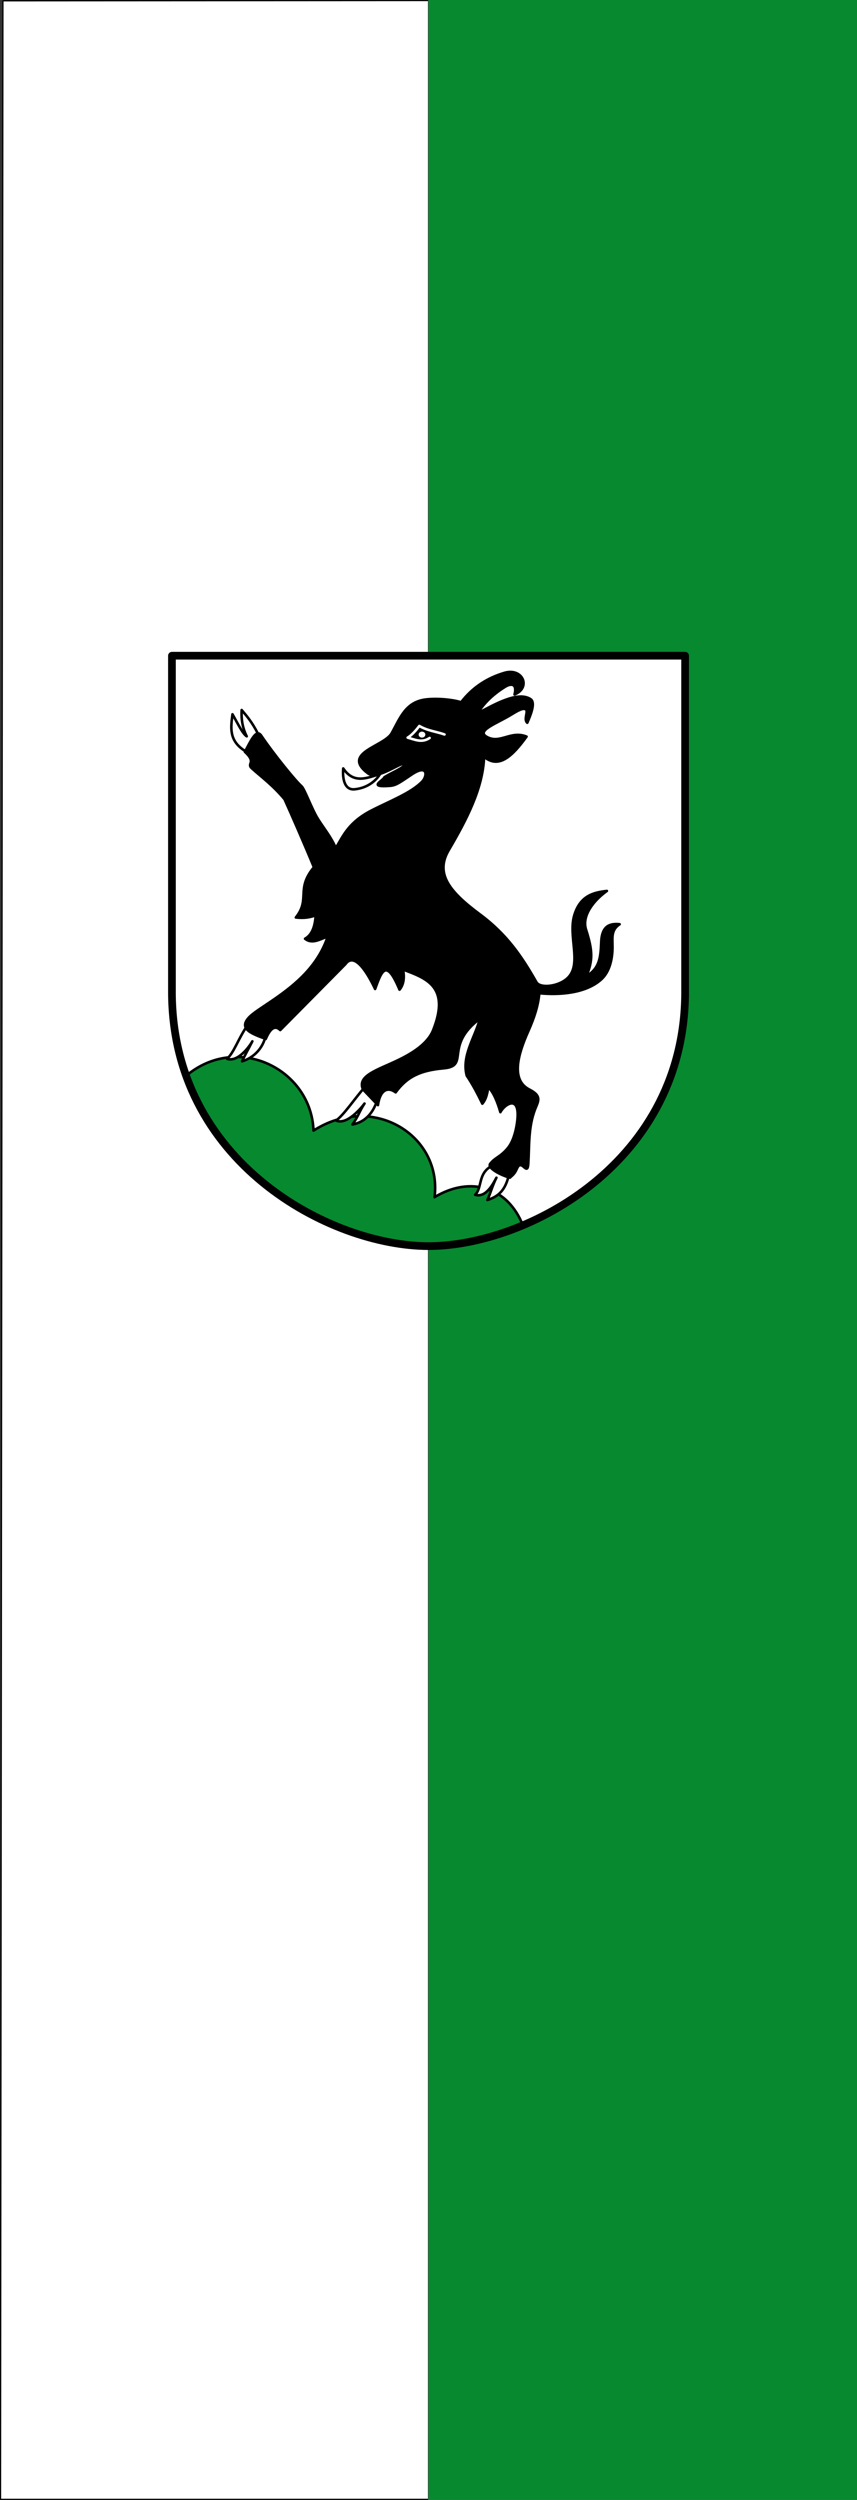 <?xml version="1.0" encoding="UTF-8" standalone="no"?>
<svg xmlns="http://www.w3.org/2000/svg" height="875" width="300">
 <rect width="100%" height="100%" fill="#333333" stroke="none"/>
 <path d="m149.8 874.8h-149.6l.842-874.5 148.76-.1" fill="#fff" stroke="#000" stroke-width=".399"/>
 <path d="m150 0h150v875h-150" fill="#078930" color="#000"/>
 <path d="m60.19 229.51h179.64v116.8c.495 60.53-55.52 89.85-89.82 89.85-34.3 0-90.32-29.31-89.82-89.85v-116.8" fill="#fff" display="block"/>
 <g fill-rule="evenodd" stroke-linejoin="round" stroke-linecap="round" stroke-width=".898">
  <g stroke="#000">
   <path d="m65.16 376.55c18.07-15.16 43.78-2.26 44.59 19.18 20.812-13.382 45.07 1.732 42.37 23.295 12.681-7.632 25.746-3.525 30.965 9.995-25.767 11.07-49.23 8.766-77.893-6.01-20.549-10.594-32.67-26.91-40.03-46.46" fill="#078930"/>
   <g fill="#fff">
    <path d="m127.54 380.65c-3.956 4.687-7.03 9.353-9.873 11.557 3.674 1.698 8.765-4.335 9.931-5.95-1.786 2.705-2.188 4.535-4.219 7.338 4.066-.756 6.933-3.514 8.493-7.994"/>
    <path d="m86.5 359.04c-3.385 5.115-4.437 9.05-7 11.573 3.846 1.26 7.869-4.402 8.84-6.142-1.46 2.894-2.394 4.404-3.604 7.02 3.951-1.223 7.261-4.387 8.29-9.02"/>
    <path d="m172.29 408.01c-5.137 2.661-3.385 7.651-5.949 10.171 3.846 1.26 6.468-4.227 7.438-5.967-1.46 2.894-1.956 5.193-3.166 7.804 3.951-1.223 6.298-3.511 7.502-8.668"/>
   </g>
   <path d="m98.11 360.54l22.794-23.05c3.304-4.608 7.97 3.521 10.406 8.674 2.314-6.352 3.872-10.887 8.548.248 1.401-1.682 1.817-4.062 1.239-7.06 7.671 2.984 16.7 5.682 10.53 21.19-1.895 4.763-7.242 8.09-12.32 10.54-6.958 3.361-14.495 5.414-12.208 10.277l5.203 5.452c.747-5.279 3.367-6.565 6.194-4.461 3.893-5.355 8.48-7.695 16.848-8.426 9.251-.808-.049-7.793 12.636-17.348-1.62 6.394-6.485 12.969-4.584 19.95 2.228 3.304 3.834 6.485 5.451 9.789 1.131-1.324 1.631-2.862 2.106-5.824 1.76 1.865 3.112 4.953 4.212 8.798 1.558-2.976 7.256-6.52 5.822 3.717-.535 3.822-1.674 6.888-3.097 8.674-2.621 3.288-4.702 3.488-6.318 5.7-1.03 1.409 3.618 3.942 6.937 4.833.759-.805 1.571-1.105 2.478-3.222 1.614-3.769 3.669 3.196 3.964-1.859.366-6.273-.017-12.636 2.354-18.835 1.058-2.767 2.575-4.631-1.982-6.939-6.522-3.303-4.083-12.13-.372-20.445 2.104-4.714 3.472-8.991 3.84-13.259 6.691.642 16.1.198 21.679-4.833 2.629-2.371 3.698-6.199 3.909-9.944.235-4.16-.912-7.07 2.532-9.386-3.03-.295-6.187.234-6.442 6.072-.239 5.479-.452 9.253-5.203 12.143 2.311-5.538 2.257-8.856-.124-16.356-1.477-4.655 2.35-9.944 7.309-13.506-4.649.502-9.321 1.637-11.397 8.426-2.236 7.309 2.604 16.872-2.106 21.808-3.18 3.333-9.903 3.926-11.149 1.735-5.111-8.988-10.286-16.713-19.821-23.791-10.797-8.02-15.673-14.28-10.902-22.428 6.206-10.598 11.997-21.589 12.388-32.713 5.155 4.422 10.04-.366 14.866-7.06-5.481-2.235-9.272 2.656-13.875.124-3.946-2.17 3.25-4.61 8.3-7.683 2.259-1.375 4.335-2.649 5.308-1.956.964.687-.843 3.547.515 4.682 1.268-2.931 2.977-7.121 1.115-8.302-4.551-2.887-12.766 1.999-18.458 4.956 1.606-2.613 4.467-6.117 9.663-9.293 2.071-1.266 4.187-1.039 3.221 2.726 5.936-2.4 2.839-9.487-3.593-7.559-5.828 1.747-11.03 4.956-15.11 10.285-2.757-.892-8.08-1.475-12.264-.991-7.081.818-9.02 6.307-12.02 11.772-2.585 4.713-17.89 6.926-8.3 14.13 3.317 2.49 11.897-4.306 12.636-3.222.67.984-4.846 3.135-6.937 4.585-.476 1.244-6.02 3.61 2.106 2.974 2.259-.177 3.939-1.642 7.681-4.089 5.482-3.586 5.327.69 3.469 2.602-3.961 4.077-11.557 6.911-17.839 10.161-7.782 4.03-9.774 8.662-12.388 13.13-1.62-3.882-4.348-7.139-6.291-10.272-2.169-3.497-4.657-10.495-5.726-11.413-1.93-1.658-9.44-10.816-14.12-17.719-1.763-2.599-3.799 2.218-5.699 5.7 4.261 3.924.424 4.01 2.478 5.824 3.749 3.342 7.346 5.928 11.397 10.78 2.192 4.817 6.906 15.602 10.282 23.791-6.429 7.781-1.117 11.04-6.318 17.595 3.11.35 5.136-.113 6.937-.743-.224 3.741-1.187 6.743-3.716 8.178 2.56 2.057 5.368.05 7.928-.743-3.427 10.154-11 16.561-18.582 21.808-4.354 3.01-7.647 4.946-9.167 6.691-3.376 3.877 1.225 5.525 6.07 7.311 1.411-3.288 3.01-5.074 5.079-3.098z"/>
   <path d="m85.84 262.89c-5.86-3.639-5.02-8.284-4.46-12.887 1.722 2.991 3.57 6.869 4.986 7.719-1.46-2.894-1.956-5.982-1.765-9.206 1.761 2.099 3.494 4.04 5.575 8.05m42.863 14.374c-1.583 2.582-4.676 4.921-8.92 5.328-3.588.344-4.272-3.817-3.964-7.311 3.719 5.61 8.506 3.252 12.884 1.983" fill="none"/>
  </g>
  <path d="m155.59 257.07c-2.932-1.032-5.916-1.269-8.796-2.974-1.725 2.27-3.02 3.468-4.088 4.089 2.484.649 4.884 1.973 7.681.124" fill="none" stroke="#fff"/>
 </g>
 <ellipse cx="147.72" cy="257.13" rx="1.177" ry="1.053" fill="#fff"/>
 <path d="m60.19 229.51h179.64v116.8c.495 60.53-55.52 89.85-89.82 89.85-34.3 0-90.32-29.31-89.82-89.85v-116.8" fill="none" display="block" stroke="#000" stroke-linejoin="round" stroke-linecap="round" stroke-width="2.695"/>
</svg>
